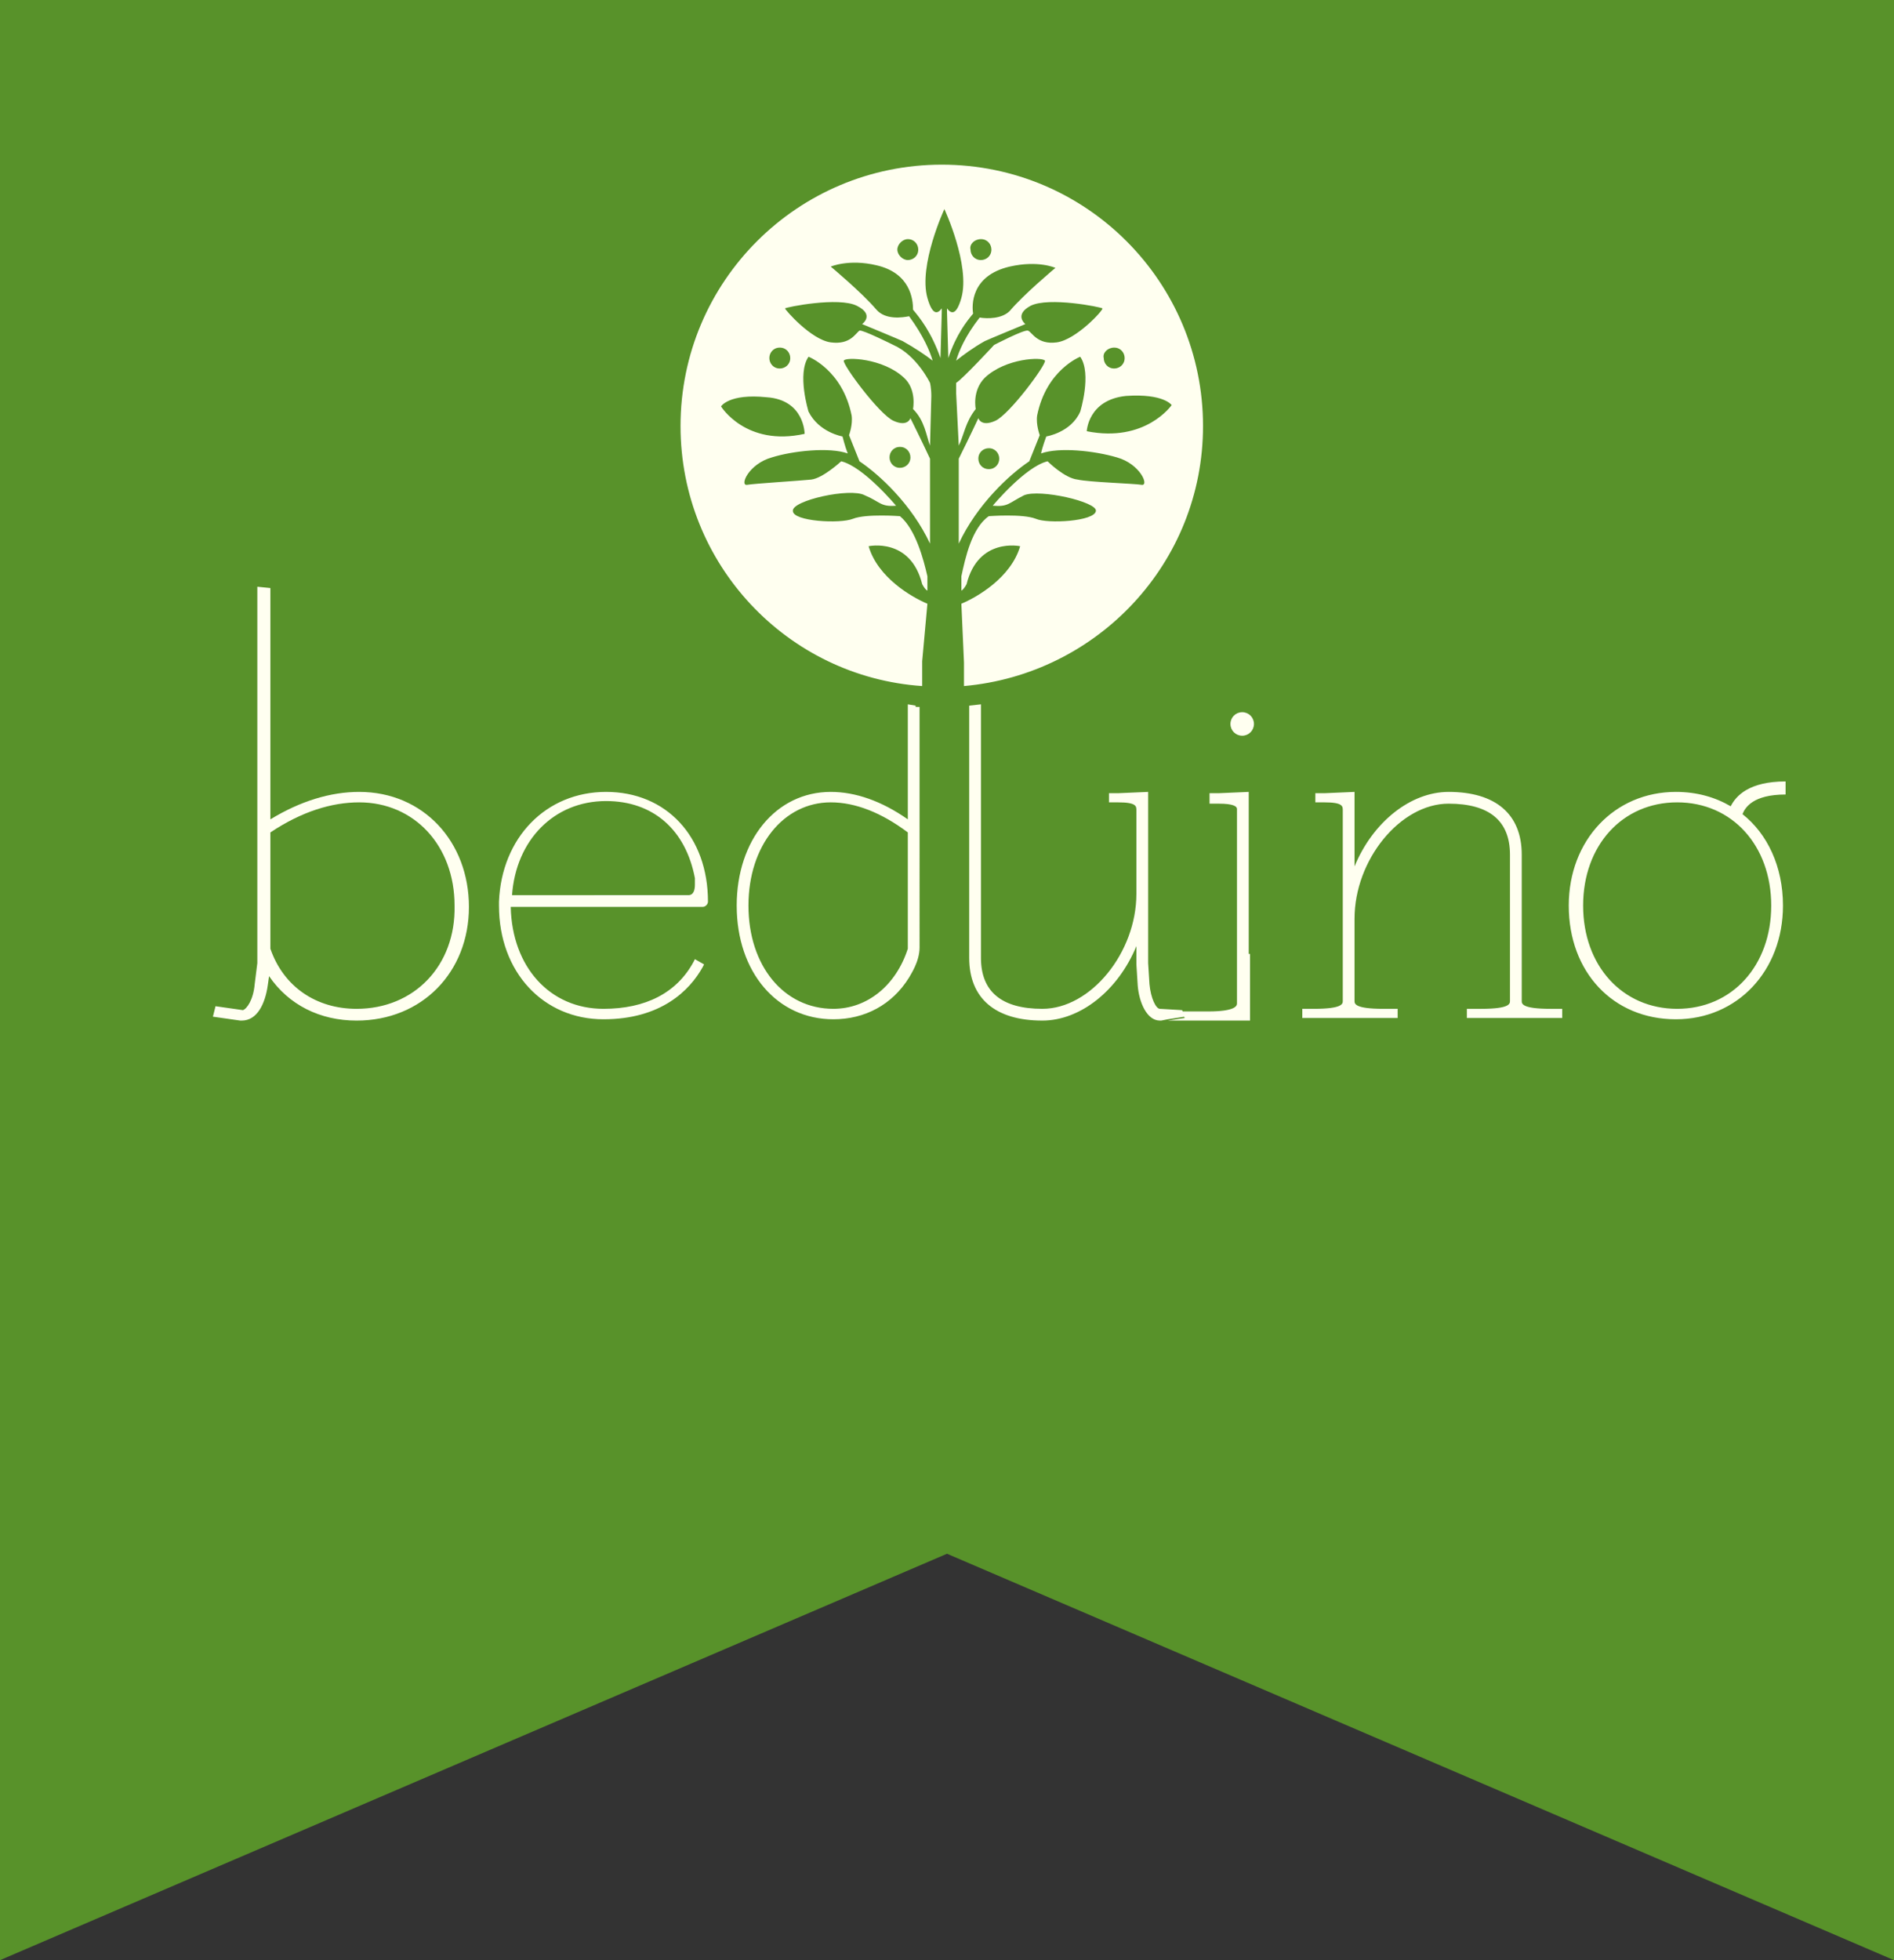 <svg xmlns="http://www.w3.org/2000/svg" xml:space="preserve" width="145" height="150" style="enable-background:new 0 0 145 150"><rect width="100%" height="100%" fill="#333333" stroke="none"/><style>.st1{fill:ivory}</style><path d="M0 0h145v150l-72.5-31.1L0 150V0z" style="fill:#58922a"/><path d="M71 46.2c-1.2-.5-3.8-2-4.5-4.4 0 0 3.2-.7 4.1 2.9 0 0 .2.4.4.5v-1.1c-.3-1.3-.9-3.6-2.1-4.6 0 0-2.6-.2-3.6.2s-4.6.2-4.6-.6c-.1-.8 4.4-1.8 5.5-1.2 1.2.5 1.2.9 2.4.8 0 0-2.5-3-4.2-3.4 0 0-1.4 1.3-2.3 1.4-1 .1-4.3.3-4.9.4-.6.1.1-1.6 1.9-2.1 1.6-.5 4.4-.8 5.8-.3-.2-.5-.4-1.3-.4-1.3s-1.8-.3-2.6-1.9c0 0-.9-2.9 0-4.2 0 0 2.6 1 3.3 4.5.1.7-.2 1.5-.2 1.5l.8 2c1.5 1 4 3.3 5.4 6.3v-6.5c-.7-1.5-1.5-3.1-1.5-3.1s-.2.7-1.3.2c-1.1-.5-3.9-4.3-3.8-4.6.1-.3 3-.2 4.6 1.3 1 .9.7 2.4.7 2.4.9.9 1 2 1.3 2.8l.1-3.8c0-.6-.1-1-.1-1s-1-2.1-2.8-2.9c0 0-2.4-1.2-2.6-1.1-.3.2-.7 1.1-2.2.9-1.5-.2-3.5-2.5-3.5-2.6.1-.1 4.1-.9 5.5-.2 1.4.7.4 1.4.4 1.4s2.9 1.2 3.1 1.3c.9.5 1.8 1.1 2.3 1.5-.2-.7-.7-1.9-1.8-3.4-.5.1-1.8.3-2.5-.5-1.1-1.3-3.5-3.3-3.5-3.3s1.4-.6 3.5-.1c2.6.6 2.8 2.6 2.8 3.4.5.6 1.4 1.7 2.1 3.7l.1-3.5v-.3c-.3.4-.7.6-1.1-.8-.7-2.5 1.3-6.8 1.3-6.8s2 4.3 1.3 6.8c-.4 1.4-.8 1.2-1.1.8v.3l.1 3.5c.6-1.8 1.4-2.8 1.9-3.4-.1-.6-.2-2.9 2.8-3.6 2.2-.5 3.5.1 3.5.1s-2.4 2-3.5 3.3c-.6.6-1.7.6-2.3.5-1.1 1.4-1.6 2.6-1.8 3.3.5-.4 1.3-1 2.2-1.5.2-.1 3.1-1.3 3.1-1.3s-.9-.7.4-1.4c1.4-.7 5.4.1 5.5.2.1.1-2 2.4-3.5 2.6-1.5.2-1.9-.8-2.2-.9-.3-.1-2.6 1.1-2.6 1.1.1-.1-2.4 2.6-2.9 2.9v.8l.2 4c.4-.8.5-1.8 1.3-2.8 0 0-.3-1.4.7-2.4 1.6-1.5 4.4-1.6 4.6-1.3.1.3-2.7 4.1-3.8 4.6-1.1.5-1.3-.2-1.3-.2s-.7 1.5-1.5 3.1v6.5c1.4-3 3.9-5.3 5.4-6.3l.8-2s-.3-.8-.2-1.5c.7-3.5 3.3-4.5 3.3-4.5.9 1.3 0 4.2 0 4.2-.7 1.6-2.6 1.9-2.6 1.9s-.3.8-.4 1.3c1.4-.5 4.1-.2 5.8.3 1.8.5 2.5 2.2 1.9 2.1-.6-.1-4-.2-4.9-.4-1-.1-2.3-1.4-2.3-1.4-1.7.4-4.2 3.4-4.2 3.4 1.2.1 1.2-.2 2.4-.8 1.2-.5 5.6.5 5.5 1.2-.1.8-3.7 1-4.6.6-1-.4-3.6-.2-3.6-.2-1.3.9-1.8 3.2-2.1 4.6v1.1c.2-.1.4-.5.4-.5.9-3.6 4.1-2.9 4.1-2.9-.7 2.4-3.3 3.9-4.5 4.4l.2 4.5v1.8c10.2-.9 18.3-9.4 18.3-19.9 0-11-8.9-20-20-20-11 0-20 8.9-20 20 0 10.6 8.2 19.2 18.5 19.9v-1.9l.4-4.4zm-2.1-12c.5 0 .8.4.8.8 0 .5-.4.8-.8.8-.5 0-.8-.4-.8-.8s.3-.8.8-.8m6.8 1.7c-.5 0-.8-.4-.8-.8 0-.5.4-.8.8-.8.5 0 .8.4.8.8s-.3.8-.8.8m14-4.9s-2 2.9-6.5 2c0 0 .1-2.4 3-2.7 2.9-.2 3.5.7 3.5.7m-4.4-4.4c.5 0 .8.4.8.8 0 .5-.4.8-.8.8-.5 0-.8-.4-.8-.8-.1-.4.3-.8.8-.8m-10.2-8.3c.5 0 .8.4.8.8 0 .5-.4.8-.8.8-.5 0-.8-.4-.8-.8-.1-.4.3-.8.8-.8m-5.6 0c.5 0 .8.4.8.8 0 .5-.4.8-.8.8s-.8-.4-.8-.8.4-.8.8-.8m-9.8 8.3c.5 0 .8.4.8.8 0 .5-.4.8-.8.8-.5 0-.8-.4-.8-.8s.3-.8.8-.8m-4.5 4.5s.6-1 3.5-.7c2.9.2 2.9 2.8 2.9 2.8-4.5 1-6.4-2.1-6.4-2.1M95.1 56.3c.5 0 .9-.4.9-.9s-.4-.9-.9-.9-.9.4-.9.9.4.9.9.9M95.6 73V60.6l-2.3.1h-.7v.8h.7c1.1 0 1.4.2 1.4.4V76.8c0 .2-.2.6-2.2.6h-3.7l1.7.1.2.4-1.3.2h6.3V73zM103.7 76.6v-6.3c0-4.5 3.5-8.8 7.2-8.8 3.1 0 4.7 1.3 4.7 3.9v11.2c0 .2 0 .6-2.2.6h-1.1v.7h7.3v-.7h-.9c-2.2 0-2.2-.4-2.2-.6V65.4c0-3.1-2-4.8-5.6-4.8-2.9 0-5.8 2.3-7.2 5.7v-5.7l-2.3.1h-.7v.7h.7c1.4 0 1.4.3 1.4.6v14.6c0 .2 0 .6-2.2.6h-.9v.7h7.3v-.7h-1.1c-2.2 0-2.2-.4-2.2-.6M136.7 59.8c-2.8 0-3.8 1.1-4.2 1.9-1.2-.7-2.6-1.1-4.2-1.1-4.7 0-8.2 3.7-8.2 8.7 0 5.1 3.4 8.7 8.2 8.7 4.7 0 8.2-3.7 8.2-8.7 0-3-1.2-5.5-3.1-7 .2-.5.8-1.5 3.3-1.5v-1zm-1.1 9.5c0 4.6-3 7.9-7.2 7.9s-7.2-3.3-7.2-7.9c0-4.6 3-7.9 7.2-7.9s7.2 3.3 7.2 7.9M46.4 60.6c-4.6 0-8 3.5-8.2 8.4v.3c0 5.1 3.4 8.7 8 8.7 4.4 0 6.6-2.2 7.6-4l.1-.2-.7-.4-.1.2c-1.3 2.4-3.7 3.6-6.9 3.6-4.1 0-7-3.2-7.1-7.8h14.7c.2 0 .4-.2.4-.4 0-5-3.2-8.4-7.8-8.4m6.8 7.1c0 .4-.1.8-.5.8H39.2c.3-4.2 3.2-7.2 7.2-7.2 3.6 0 6.1 2.2 6.8 5.9v.5M70.1 53.8v.2l-.6-.1v8.8c-2-1.4-4-2.1-5.9-2.1-4.2 0-7.2 3.7-7.2 8.7 0 5.1 3.1 8.7 7.4 8.7 2.4 0 4.5-1.1 5.8-3.2.1-.2.8-1.2.8-2.3V54.1h-.3v-.3zm-.6 18.8c-.9 2.8-3.1 4.6-5.7 4.6-3.8 0-6.5-3.3-6.5-7.9 0-4.6 2.7-7.9 6.3-7.9 1.9 0 3.9.8 5.9 2.3v8.9zm0 2" class="st1"/><path d="m90.5 77.3-1.7-.1c-.3 0-.7-.8-.8-1.9l-.1-1.6V60.6l-2.3.1h-.7v.7h.7c1.4 0 1.4.3 1.4.6v6.4c0 4.5-3.5 8.8-7.2 8.8-3.1 0-4.7-1.3-4.7-3.9V53.9l-.9.1v19.3c0 3.1 2 4.8 5.6 4.8 2.9 0 5.8-2.3 7.2-5.7v1.4l.1 1.6c.1 1.3.7 2.7 1.7 2.7h.1l.5-.1 1.3-.2-.2-.5zM27.5 60.6c-2.2 0-4.5.7-6.8 2.1V45l-1-.1v28.8l-.2 1.6c-.1 1.2-.6 1.9-.9 2l-2.1-.3-.2.8 2.1.3h.1c1.2 0 1.8-1.3 2-2.7l.1-.7c1.5 2.2 3.9 3.4 6.7 3.4 5 0 8.6-3.7 8.6-8.7s-3.5-8.8-8.4-8.8m-.2 16.6c-3.1 0-5.6-1.7-6.6-4.6v-8.9c2.4-1.6 4.7-2.3 6.8-2.3 4.2 0 7.3 3.3 7.3 7.9.1 4.6-3.1 7.9-7.5 7.9" class="st1"/></svg>